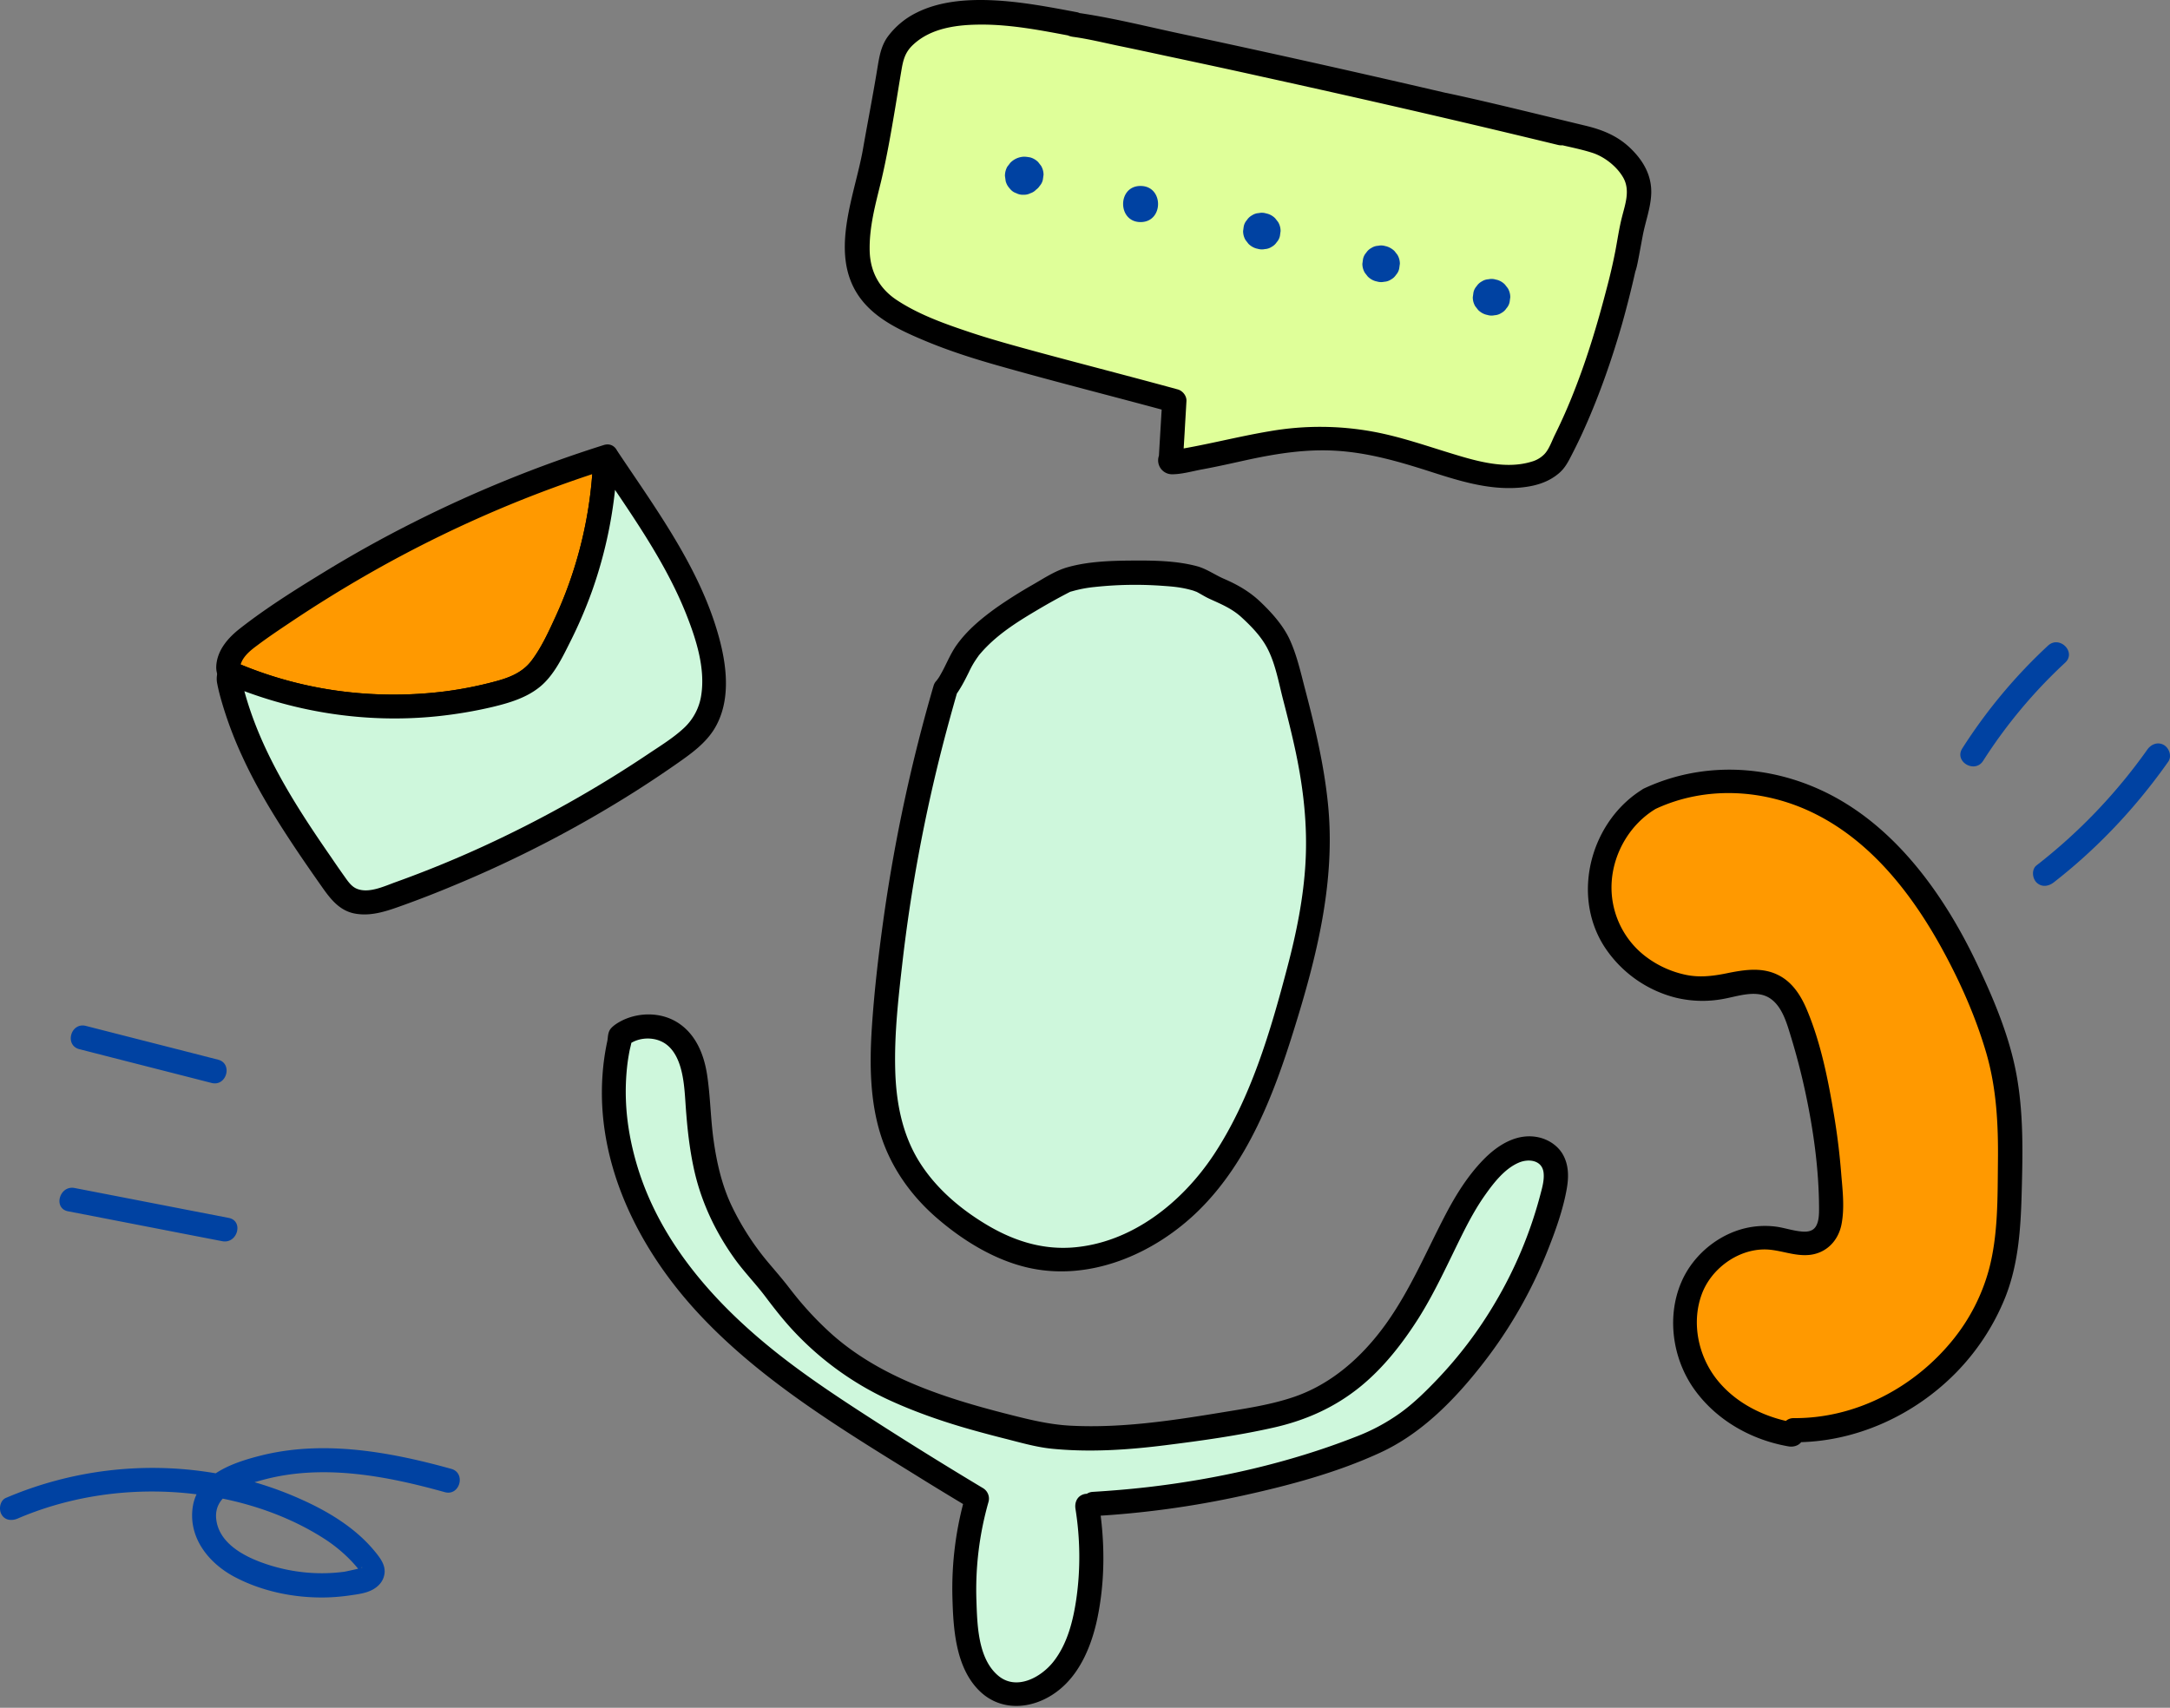 <svg xmlns="http://www.w3.org/2000/svg" width="155" height="122" fill="none"><rect width="100%" height="100%" fill="#808080" stroke="none"/><path d="M111.565 9.496a1027.293 1027.293 0 0 0-33.158-7.443 27.1 27.1 0 0 0-1.742-.315l.03-.03c-1.98-.374-3.978-.748-5.937-.826-1.96-.07-3.919.187-5.198.974-.975.59-1.743 1.379-1.89 2.304-.365 2.117-.72 4.509-1.153 6.498-.325 2.215-1.132 4.223-1.24 6.428-.079 1.487.059 3.131 1.575 4.49.68.6 1.575 1.102 2.51 1.545 2.659 1.25 5.652 2.068 8.595 2.865 3.919 1.073 6.016 1.585 9.934 2.658l-.246 4.165c-.07.04-.08.138-.03.197.03.03.07.049.118.039 5.917-.837 8.87-2.619 15.24-1.132 1.999.364 5.75 1.979 8.034 2.107 1.988.108 3.288-.138 4.125-1.172 2.225-4.125 3.633-8.535 4.824-13.389l.02-.167c.226-.768.531-2.934.758-3.712.364-1.23.689-2.609-.414-3.85-.699-.787-1.437-1.437-2.717-1.752-2.442-.6-7.778-1.89-10.465-2.47l8.427 1.988Z" fill="#DFFF99"></path><path d="M111.79 8.658a1040.896 1040.896 0 0 0-27.418-6.241c-2.55-.542-5.12-1.201-7.708-1.546.206.492.403.984.61 1.467l.03-.03c.482-.403.236-1.329-.384-1.437-2.038-.384-4.096-.778-6.173-.857-1.782-.068-3.712.089-5.326.916a5.674 5.674 0 0 0-1.999 1.674c-.531.728-.63 1.555-.777 2.422-.306 1.86-.67 3.711-.995 5.572-.561 3.268-2.422 7.383-.354 10.485 1.093 1.634 2.943 2.49 4.696 3.229 1.821.768 3.701 1.358 5.602 1.89 4.006 1.132 8.043 2.146 12.05 3.239-.207-.276-.424-.551-.63-.827-.08 1.388-.168 2.776-.246 4.164.039-.147.078-.285.118-.433a.992.992 0 0 0 .837 1.536c.669 0 1.407-.207 2.067-.335 1.132-.206 2.254-.462 3.377-.709 2.107-.452 4.204-.777 6.37-.63 2.234.148 4.36.758 6.487 1.438 2.117.68 4.263 1.378 6.518 1.191 1.024-.089 2.008-.344 2.805-1.024.434-.364.67-.827.926-1.329.315-.61.61-1.22.886-1.84 1.093-2.433 1.969-4.953 2.707-7.513a74 74 0 0 0 .965-3.83c-.059.267.089-.255.099-.334.049-.207.088-.423.128-.63.098-.512.187-1.014.285-1.526.187-.985.561-1.95.601-2.963.049-1.31-.562-2.363-1.477-3.25-.916-.885-1.979-1.318-3.2-1.614l-3.18-.768c-2.234-.541-4.469-1.083-6.724-1.565-1.083-.236-1.545 1.408-.463 1.664 2.452.58 4.903 1.152 7.355 1.732.354.089.718.168 1.073.256 1.083.276 1.545-1.388.462-1.644-2.451-.58-4.902-1.152-7.354-1.732-.354-.089-.718-.168-1.073-.256-.157.55-.305 1.102-.463 1.663 1.851.404 3.692.837 5.533 1.28.965.227 1.93.463 2.895.7.807.196 1.644.354 2.431.61.867.285 1.763.994 2.206 1.801.482.896.118 1.87-.109 2.777-.206.807-.324 1.644-.482 2.47a40.38 40.38 0 0 1-.62 2.669c-.63 2.431-1.349 4.834-2.265 7.177a38.945 38.945 0 0 1-1.417 3.229c-.227.453-.433 1.093-.798 1.437a2.013 2.013 0 0 1-.856.492c-1.802.561-3.81.01-5.553-.522-1.919-.58-3.8-1.25-5.779-1.614a20.971 20.971 0 0 0-7.354-.04c-2.432.404-4.804 1.054-7.246 1.408h.463c-.04-.01-.079-.03-.118-.039.128.079.256.148.384.227.078.127.147.255.226.383l-.03-.108c-.029.217-.058.443-.088.66.197-.305.187-.66.207-1.004l.088-1.457c.04-.739.089-1.487.128-2.225.02-.375-.285-.739-.63-.827-3.239-.887-6.497-1.723-9.746-2.6-1.802-.492-3.603-.974-5.366-1.575-1.693-.57-3.436-1.21-4.932-2.195-1.23-.807-1.89-1.979-1.95-3.446-.058-1.723.404-3.377.808-5.03.413-1.733.719-3.515 1.014-5.268.148-.876.285-1.752.433-2.618.128-.778.256-1.34.847-1.89 1.3-1.221 3.2-1.438 4.903-1.438 2.136 0 4.243.413 6.33.807l-.384-1.437-.03.03c-.256.216-.305.65-.177.945.148.344.433.482.788.531 1.083.148 2.166.414 3.239.64 1.152.236 2.294.483 3.436.729 2.264.482 4.519.964 6.773 1.467 4.519.994 9.018 2.008 13.527 3.061 2.57.6 5.129 1.211 7.689 1.832 1.093.226 1.555-1.438.472-1.704Z" fill="black"></path><path d="m74.027 11.746-.01-.01.207.266c0-.01-.01-.01-.01-.02.04.099.088.207.128.306v-.02c.02.118.03.226.049.344v-.02c-.02.119-.03.227-.05.345v-.02c-.039.099-.088.207-.127.306 0-.01.01-.01.01-.02l-.207.266.02-.02-.266.207c.01-.01.02-.01.03-.02-.1.04-.207.089-.306.128.01-.01.03-.01.04-.01-.119.02-.227.03-.345.05h.05c-.119-.02-.227-.03-.345-.05h.01c.167.05.344.06.511.02a.968.968 0 0 0 .483-.157.993.993 0 0 0 .364-.335.953.953 0 0 0 .226-.443c.02-.118.03-.227.05-.345 0-.236-.06-.453-.177-.65l-.207-.265a1.293 1.293 0 0 0-.571-.335c-.296-.05-.473-.079-.768 0a1.455 1.455 0 0 0-.63.364c-.04.04-.07.089-.109.138l-.108.138-.01.01a1.335 1.335 0 0 0-.177.67v.009c.02.118.03.226.05.345v.02c.078.265.167.393.354.6a.936.936 0 0 0 .413.266.964.964 0 0 0 .502.108.99.99 0 0 0 .502-.108.936.936 0 0 0 .414-.266l.207-.266c.118-.197.177-.423.177-.65-.02-.118-.03-.226-.05-.344a1.388 1.388 0 0 0-.324-.532Zm7.443 4.119c1.664 0 1.664-2.58 0-2.58-1.663-.01-1.663 2.58 0 2.58Zm9.046-.602c-.03-.01-.06-.01-.089-.02a1.005 1.005 0 0 0-.512-.02.968.968 0 0 0-.482.158.993.993 0 0 0-.364.335.953.953 0 0 0-.227.443c-.02.118-.03.226-.049.344 0 .237.059.453.177.65l.207.266c.157.157.354.276.57.335.03.01.06.01.09.02.167.049.344.058.511.02a.967.967 0 0 0 .483-.159.993.993 0 0 0 .364-.334.954.954 0 0 0 .227-.443c.02-.118.03-.227.049-.345 0-.236-.06-.453-.177-.65l-.207-.265a1.257 1.257 0 0 0-.571-.335Zm8.519 2.336c-.03-.01-.059-.01-.088-.02a1.005 1.005 0 0 0-.512-.02.966.966 0 0 0-.483.158.992.992 0 0 0-.364.335.954.954 0 0 0-.226.443c-.02.118-.03.226-.05.344 0 .237.06.453.178.65l.207.266c.157.157.354.276.57.335.03.01.06.01.09.02.166.049.344.058.511.019a.968.968 0 0 0 .482-.158.993.993 0 0 0 .365-.334.953.953 0 0 0 .226-.443c.02-.118.03-.227.05-.345 0-.236-.06-.453-.178-.65l-.207-.265a1.393 1.393 0 0 0-.57-.335Zm7.887 2.391c-.029-.01-.059-.01-.089-.02a1 1 0 0 0-.511-.02.968.968 0 0 0-.483.158.986.986 0 0 0-.364.334.962.962 0 0 0-.227.443c-.019.118-.029.227-.049.345 0 .236.059.453.177.65l.207.265c.158.158.355.276.571.335.03.01.059.01.089.02a1 1 0 0 0 .512.02.968.968 0 0 0 .482-.158.986.986 0 0 0 .364-.335.953.953 0 0 0 .227-.443c.02-.118.029-.226.049-.344a1.24 1.24 0 0 0-.177-.65l-.207-.266a1.251 1.251 0 0 0-.571-.335Z" fill="#0042A2"></path><path d="M43.357 32.622a89.293 89.293 0 0 0-25.253 12.621c-.895.64-1.88 1.497-1.801 2.6l.138.216c5.926 2.57 12.72 3.111 18.98 1.496.946-.246 1.91-.55 2.64-1.19.53-.464.905-1.074 1.25-1.684a30.612 30.612 0 0 0 3.878-13.114" fill="#F90"></path><path d="M43.123 31.794a91.077 91.077 0 0 0-13.567 5.513 87.805 87.805 0 0 0-6.458 3.594c-2.028 1.24-4.085 2.53-5.956 3.997-.847.66-1.624 1.545-1.693 2.668-.03.463.137.984.56 1.24.513.315 1.182.493 1.743.7 2.294.836 4.677 1.368 7.099 1.643 2.372.266 4.774.237 7.147-.069a28.794 28.794 0 0 0 3.652-.698c1.133-.296 2.275-.7 3.141-1.526.935-.896 1.526-2.166 2.087-3.308a31.423 31.423 0 0 0 1.566-3.8 31.802 31.802 0 0 0 1.604-8.182c.07-1.102-1.654-1.102-1.723 0a29.79 29.79 0 0 1-1.348 7.138 29.202 29.202 0 0 1-1.29 3.337c-.492 1.074-1.014 2.225-1.733 3.17-.67.877-1.664 1.231-2.688 1.497a27.15 27.15 0 0 1-3.455.68 29.422 29.422 0 0 1-7.148.029 28.191 28.191 0 0 1-7.807-2.087l.306.305c-.05-.07-.089-.138-.138-.217.04.148.079.286.118.433-.02-.758.64-1.309 1.201-1.722.807-.61 1.654-1.172 2.49-1.733a92.42 92.42 0 0 1 5.229-3.25 87.821 87.821 0 0 1 10.947-5.335 89.165 89.165 0 0 1 6.547-2.343c1.083-.345.63-2.009-.433-1.674Z" fill="black"></path><path d="M43.477 32.78c2.353 3.533 5.494 8.003 6.794 12.05.767 2.372 1.27 5.197-.257 7.176-.492.64-1.161 1.132-1.82 1.595A83.955 83.955 0 0 1 27.99 64.017c-1.014.355-2.195.68-3.11.128-.434-.266-.739-.699-1.034-1.112-3.16-4.52-6.39-9.196-7.512-14.59l.108-.385c5.927 2.57 12.72 3.111 18.981 1.497.945-.246 1.91-.551 2.639-1.191.531-.463.905-1.073 1.25-1.684a30.613 30.613 0 0 0 3.879-13.113" fill="#CEF7DC"></path><path d="M42.731 33.213c2.304 3.455 4.834 6.93 6.35 10.83.67 1.712 1.29 3.71 1.014 5.572a4.004 4.004 0 0 1-1.23 2.382c-.769.719-1.704 1.29-2.57 1.87a84.508 84.508 0 0 1-11.804 6.607 79.193 79.193 0 0 1-6.222 2.54c-.798.285-1.91.826-2.767.482-.403-.158-.66-.551-.905-.896a65.45 65.45 0 0 1-.936-1.349c-2.776-4.007-5.464-8.21-6.488-13.044v.462c.04-.128.07-.255.109-.383-.424.167-.847.344-1.27.511 4.804 2.068 10.09 2.915 15.299 2.363 1.29-.138 2.58-.354 3.84-.65 1.23-.295 2.48-.66 3.465-1.486.965-.817 1.555-2.058 2.107-3.16a32.464 32.464 0 0 0 1.555-3.613 31.618 31.618 0 0 0 1.772-8.684c.07-1.102-1.654-1.102-1.723 0a29.79 29.79 0 0 1-1.348 7.138 29.208 29.208 0 0 1-1.29 3.337c-.492 1.073-1.014 2.225-1.733 3.17-.67.877-1.664 1.231-2.688 1.497a27.15 27.15 0 0 1-3.455.68 29.422 29.422 0 0 1-7.147.029 28.188 28.188 0 0 1-7.808-2.087c-.502-.217-1.102-.07-1.27.511-.098.355-.147.63-.068 1.014.118.61.295 1.221.482 1.822a27.866 27.866 0 0 0 1.32 3.396c.984 2.147 2.214 4.165 3.514 6.134.67 1.014 1.358 2.008 2.057 3.002.64.916 1.3 1.851 2.481 2.058 1.211.217 2.383-.226 3.505-.63a74.927 74.927 0 0 0 3.485-1.359 85.073 85.073 0 0 0 12.996-6.734 81.418 81.418 0 0 0 3.11-2.077c.956-.67 1.91-1.368 2.54-2.373 1.152-1.87.946-4.233.424-6.27-1.27-4.963-4.43-9.255-7.236-13.449-.59-.945-2.077-.089-1.467.837Z" fill="black"></path><path d="M127.959 102.46c-2.422-.404-4.746-1.664-6.193-3.653-1.437-1.989-1.88-4.745-.876-6.98 1.004-2.235 3.534-3.78 5.966-3.377 1.073.177 2.284.67 3.16.03.729-.542.798-1.595.768-2.5a46.465 46.465 0 0 0-2.136-12.494c-.394-1.24-.945-2.6-2.137-3.13-1.23-.552-2.648 0-3.987.186-3.308.463-6.803-1.674-7.905-4.834-1.103-3.16.334-7 3.219-8.683 5.72-2.697 12.503-.896 17.071 3.968 2.54 2.697 4.499 5.857 5.996 9.244.876 1.989 1.713 4.007 2.165 6.133.601 2.777.542 5.651.473 8.497-.049 1.752-.098 3.524-.453 5.237-1.398 6.803-8.023 12.129-14.964 12.05" fill="#F90"></path><path d="M128.179 101.633c-2.146-.374-4.223-1.388-5.582-3.13-1.299-1.674-1.782-4.008-1.053-6.016.65-1.811 2.52-3.21 4.46-3.23 1.112-.009 2.165.523 3.298.385 1.181-.148 2.008-1.024 2.234-2.176.237-1.21.069-2.51-.029-3.721a48.697 48.697 0 0 0-.512-4.125c-.414-2.491-.935-5.1-1.91-7.433-.413-1.004-1.024-1.999-2.028-2.51-1.191-.621-2.501-.395-3.761-.139-.974.197-1.92.306-2.894.099a7.154 7.154 0 0 1-2.698-1.191 6.203 6.203 0 0 1-2.579-5.514c.157-2.087 1.349-4.075 3.14-5.149.67-.403.473-1.329-.206-1.575l.206 1.575c3.663-1.703 7.945-1.407 11.499.414 4.076 2.077 6.99 5.927 9.117 9.884 1.211 2.245 2.264 4.647 2.983 7.099.748 2.55.876 5.168.846 7.807-.029 2.56.02 5.237-.649 7.728a13.67 13.67 0 0 1-2.57 5.001c-2.756 3.406-6.941 5.622-11.361 5.592-1.112-.01-1.112 1.713 0 1.723 4.332.029 8.545-1.881 11.568-4.952a16.443 16.443 0 0 0 3.505-5.326c.965-2.383 1.132-4.942 1.201-7.482.079-2.885.147-5.79-.394-8.634-.522-2.737-1.654-5.386-2.845-7.886-2.097-4.391-5.129-8.772-9.333-11.361-4.352-2.688-9.737-3.24-14.403-1.064-.729.345-.424 1.35.206 1.576l-.206-1.576c-3.741 2.225-5.228 7.483-2.875 11.233a8.598 8.598 0 0 0 5.139 3.712 8.112 8.112 0 0 0 3.406.089c1.044-.187 2.373-.69 3.348-.03.827.561 1.161 1.694 1.437 2.6a48.42 48.42 0 0 1 1.063 4.065c.581 2.707.975 5.523.985 8.3 0 .423 0 .925-.217 1.299-.236.404-.689.423-1.112.374-.552-.059-1.093-.236-1.644-.325a6.137 6.137 0 0 0-1.851.01c-2.176.345-4.135 1.91-5.002 3.918-1.083 2.491-.639 5.523.936 7.709 1.585 2.195 4.056 3.584 6.704 4.046.453.079.926-.118 1.063-.6.089-.453-.167-1.014-.63-1.093Z" fill="black"></path><path d="M67.507 49.23a117.032 117.032 0 0 0-4.272 22.909c-.296 3.465-.404 7.118 1.122 10.249 1.142 2.343 3.111 4.194 5.316 5.572 1.162.728 2.412 1.349 3.751 1.693 4.47 1.132 9.284-1.132 12.336-4.597 3.052-3.466 4.676-7.935 6.025-12.346 1.32-4.302 2.451-8.732 2.343-13.222-.088-3.859-1.083-7.63-2.077-11.351-.276-1.034-.561-2.097-1.201-2.953-.59-.788-1.743-2.048-2.61-2.53-1.023-.572-1.27-.503-2.263-1.123-1.448-.896-8.467-.837-10.042 0-8.162 4.332-6.833 5.69-8.428 7.699Z" fill="#CEF7DC"></path><path d="M66.679 49.004a118.283 118.283 0 0 0-3.525 16.313c-.384 2.717-.709 5.454-.886 8.2-.157 2.511-.128 5.11.63 7.532.729 2.323 2.146 4.332 3.977 5.927 1.822 1.585 4.027 2.963 6.39 3.544 4.49 1.102 9.175-.916 12.365-4.056 3.515-3.466 5.346-8.25 6.783-12.868 1.635-5.227 3.003-10.652 2.442-16.165-.276-2.757-.916-5.454-1.615-8.122-.325-1.23-.6-2.51-1.142-3.672-.472-.995-1.27-1.88-2.067-2.639-.798-.758-1.654-1.24-2.658-1.673-.6-.266-1.182-.68-1.841-.867-1.487-.404-3.121-.423-4.647-.413-1.516.01-3.14.059-4.608.472-.895.246-1.713.798-2.52 1.26a33.656 33.656 0 0 0-2.59 1.635c-1.052.758-2.057 1.585-2.815 2.638-.413.571-.679 1.22-1.004 1.841a14.59 14.59 0 0 1-.236.423c-.04.07-.089.138-.138.207-.04.05-.246.335-.079.118-.285.365-.354.867 0 1.221.296.295.926.364 1.221 0 .453-.58.768-1.191 1.093-1.85.147-.316.315-.621.512-.907.049-.078.108-.157.157-.226.138-.197-.079.079.089-.118.167-.197.335-.384.512-.561 1.063-1.073 2.343-1.87 3.662-2.648a43.711 43.711 0 0 1 2.255-1.25c.049-.03.167-.07-.03.009.06-.02.118-.05.177-.059a8.967 8.967 0 0 1 1.634-.315 26.999 26.999 0 0 1 4.805-.089c.719.05 1.22.089 1.88.246.118.03.237.06.365.099.068.02.374.148.147.04.345.167.66.383 1.004.54.817.375 1.605.69 2.294 1.32.719.66 1.447 1.408 1.89 2.294.542 1.073.768 2.343 1.064 3.505.334 1.29.66 2.579.935 3.879.541 2.579.837 5.188.69 7.826-.139 2.54-.65 5.05-1.3 7.512-1.201 4.568-2.6 9.343-5.218 13.33-2.274 3.456-5.907 6.38-10.17 6.685-2.284.157-4.361-.561-6.291-1.753-1.86-1.142-3.564-2.638-4.696-4.519-1.181-1.968-1.585-4.252-1.634-6.517-.06-2.51.226-5.04.512-7.531.6-5.238 1.565-10.426 2.874-15.526.325-1.26.67-2.51 1.024-3.75.296-1.133-1.368-1.586-1.673-.522Z" fill="black"></path><path d="M78.083 107.441a65.079 65.079 0 0 0 17.494-3.406c1.487-.512 2.964-1.083 4.293-1.93.955-.61 1.811-1.358 2.628-2.156a31.288 31.288 0 0 0 8.447-14.63c.217-.856.374-1.83-.137-2.549-.463-.65-1.379-.857-2.156-.67-.778.188-1.438.71-1.999 1.27-1.88 1.9-2.944 4.44-4.115 6.843-1.969 4.046-4.608 8.102-8.713 9.963-1.831.827-3.84 1.162-5.818 1.486-4.372.719-8.812 1.438-13.212.926-10.505-2.363-15.142-4.568-19.611-10.77-1.556-1.625-2.816-3.495-3.653-5.248-1.162-2.441-1.486-5.188-1.673-7.886-.109-1.663-.266-3.534-1.526-4.637-1.103-.955-2.915-.965-4.027-.01l.02.148c-1.133 4.686-.01 9.737 2.392 13.92 2.402 4.185 5.986 7.581 9.884 10.417 3.899 2.835 9.087 6.025 13.222 8.516a23.177 23.177 0 0 0-.719 9.441c.118.925.305 1.871.749 2.698.443.827 1.161 1.545 2.077 1.772.699.187 1.457.069 2.126-.217 2.255-.965 3.269-3.593 3.663-6.015a22.323 22.323 0 0 0-.02-7.148" fill="#CEF7DC"></path><path d="M78.082 108.309a67.019 67.019 0 0 0 10.554-1.438c3.377-.738 6.832-1.654 9.983-3.111 2.933-1.358 5.286-3.77 7.255-6.29a32.837 32.837 0 0 0 4.667-8.123c.561-1.408 1.102-2.914 1.368-4.41.138-.788.158-1.595-.207-2.334-.324-.67-.984-1.142-1.693-1.329-1.585-.403-3.022.502-4.085 1.605-1.074 1.112-1.901 2.432-2.619 3.79-1.408 2.678-2.55 5.454-4.322 7.925-1.694 2.353-3.919 4.342-6.705 5.248-1.614.531-3.298.778-4.971 1.053-1.802.296-3.604.581-5.415.768-1.782.187-3.584.276-5.375.187-1.635-.079-3.18-.482-4.765-.886-4.362-1.122-8.831-2.58-12.257-5.582a23.328 23.328 0 0 1-2.186-2.225c-.335-.384-.65-.787-.965-1.191-.453-.59-.935-1.142-1.417-1.713a19.254 19.254 0 0 1-2.639-4.056c-.718-1.487-1.093-3.131-1.319-4.755-.217-1.546-.226-3.121-.463-4.667-.216-1.408-.768-2.806-1.979-3.643-1.181-.817-2.776-.856-4.056-.246-.275.138-.58.315-.797.542-.276.285-.236.65-.295.945a17.207 17.207 0 0 0-.345 2.461c-.443 6.468 2.688 12.582 7.03 17.18 4.37 4.637 9.962 8.033 15.338 11.361 1.31.817 2.628 1.614 3.957 2.412-.128-.325-.265-.65-.393-.975a24.036 24.036 0 0 0-.936 7.295c.06 2.225.217 4.952 1.88 6.636 1.674 1.693 4.165 1.329 5.858-.118 1.457-1.231 2.225-3.171 2.61-4.992.57-2.727.55-5.552.108-8.289-.07-.463-.65-.719-1.064-.601-.492.138-.679.601-.6 1.063.335 2.107.364 4.293.059 6.409-.227 1.566-.64 3.23-1.644 4.5-.906 1.142-2.668 2.087-3.958.974-1.437-1.23-1.477-3.652-1.536-5.385a22.852 22.852 0 0 1 .867-7.019.875.875 0 0 0-.394-.975 296.223 296.223 0 0 1-7.512-4.657c-2.402-1.545-4.804-3.11-7.049-4.873-4.46-3.505-8.457-7.925-10.13-13.458-.463-1.536-.758-3.12-.817-4.726-.03-.807 0-1.614.088-2.421.04-.365.099-.729.168-1.093.069-.345.197-.69.157-1.034-.089.207-.167.404-.256.61.62-.502 1.566-.6 2.294-.295.866.355 1.29 1.24 1.506 2.097.256 1.014.266 2.077.355 3.111.098 1.25.246 2.5.502 3.731.492 2.402 1.516 4.608 2.934 6.596.689.965 1.525 1.812 2.234 2.757.512.68 1.034 1.349 1.595 1.989a21.876 21.876 0 0 0 7.335 5.424c1.624.739 3.308 1.339 5.02 1.851.995.295 1.99.561 2.993.817 1.152.286 2.324.64 3.505.758 2.688.266 5.385.089 8.063-.246 2.6-.325 5.238-.689 7.798-1.27 2.303-.522 4.39-1.457 6.222-2.963 1.653-1.359 2.992-3.091 4.134-4.893 1.182-1.89 2.088-3.918 3.082-5.917.502-1.004 1.034-1.989 1.683-2.894.601-.847 1.369-1.822 2.344-2.245.708-.315 1.683-.197 1.791.699.059.492-.078 1.014-.206 1.487a30.204 30.204 0 0 1-3.299 7.886 29.896 29.896 0 0 1-4.085 5.395c-.827.866-1.693 1.722-2.668 2.421a14.046 14.046 0 0 1-3.2 1.703c-4.725 1.851-9.815 3.003-14.846 3.584-1.3.148-2.599.256-3.899.335-1.073.069-1.083 1.792.03 1.733Z" fill="black"></path><path d="M141.655 54.348a35.959 35.959 0 0 1 5.858-7.01c.817-.757-.404-1.968-1.221-1.22a37.518 37.518 0 0 0-6.133 7.354c-.591.945.906 1.811 1.496.876Zm5.032 8.695c3.151-2.452 5.897-5.376 8.191-8.634.266-.384.069-.955-.305-1.182-.433-.256-.906-.069-1.181.306a39.08 39.08 0 0 1-7.926 8.289c-.364.285-.305.916 0 1.22.365.355.847.286 1.221 0ZM5.672 74.952c3.15.808 6.29 1.605 9.44 2.412 1.074.276 1.537-1.388.464-1.663-3.15-.808-6.291-1.605-9.442-2.412-1.083-.276-1.545 1.388-.462 1.663Zm-.809 11.581c3.672.709 7.344 1.428 11.016 2.136 1.083.207 1.546-1.447.463-1.663-3.672-.71-7.344-1.428-11.016-2.137-1.083-.206-1.546 1.457-.463 1.664Zm-3.59 21.944c3.495-1.496 7.344-2.107 11.125-1.88 3.701.226 7.521 1.27 10.672 3.268a10.658 10.658 0 0 1 2.067 1.694c.148.157.286.315.424.482.029.04.157.207.157.207.03 0 .089-.374.157-.276.03.04-1.161.286-1.25.305-1.93.266-3.918.05-5.75-.59-1.447-.502-3.209-1.428-3.425-3.121-.237-1.871 1.9-2.461 3.327-2.845 4.283-1.162 8.821-.286 12.996.876 1.073.295 1.526-1.369.462-1.664-4.4-1.221-9.155-2.087-13.664-.935-1.93.492-4.42 1.339-4.795 3.603-.354 2.205 1.093 4.037 2.944 5.031 1.988 1.063 4.332 1.536 6.566 1.486a14.14 14.14 0 0 0 1.713-.147c.552-.079 1.152-.148 1.644-.424.414-.236.72-.58.808-1.053.128-.65-.276-1.172-.66-1.644-1.358-1.664-3.259-2.826-5.198-3.702a25.252 25.252 0 0 0-6.429-1.939A26.647 26.647 0 0 0 .416 107.01c-.423.187-.521.818-.305 1.182.237.423.729.472 1.162.285Z" fill="#0042A2"></path></svg>